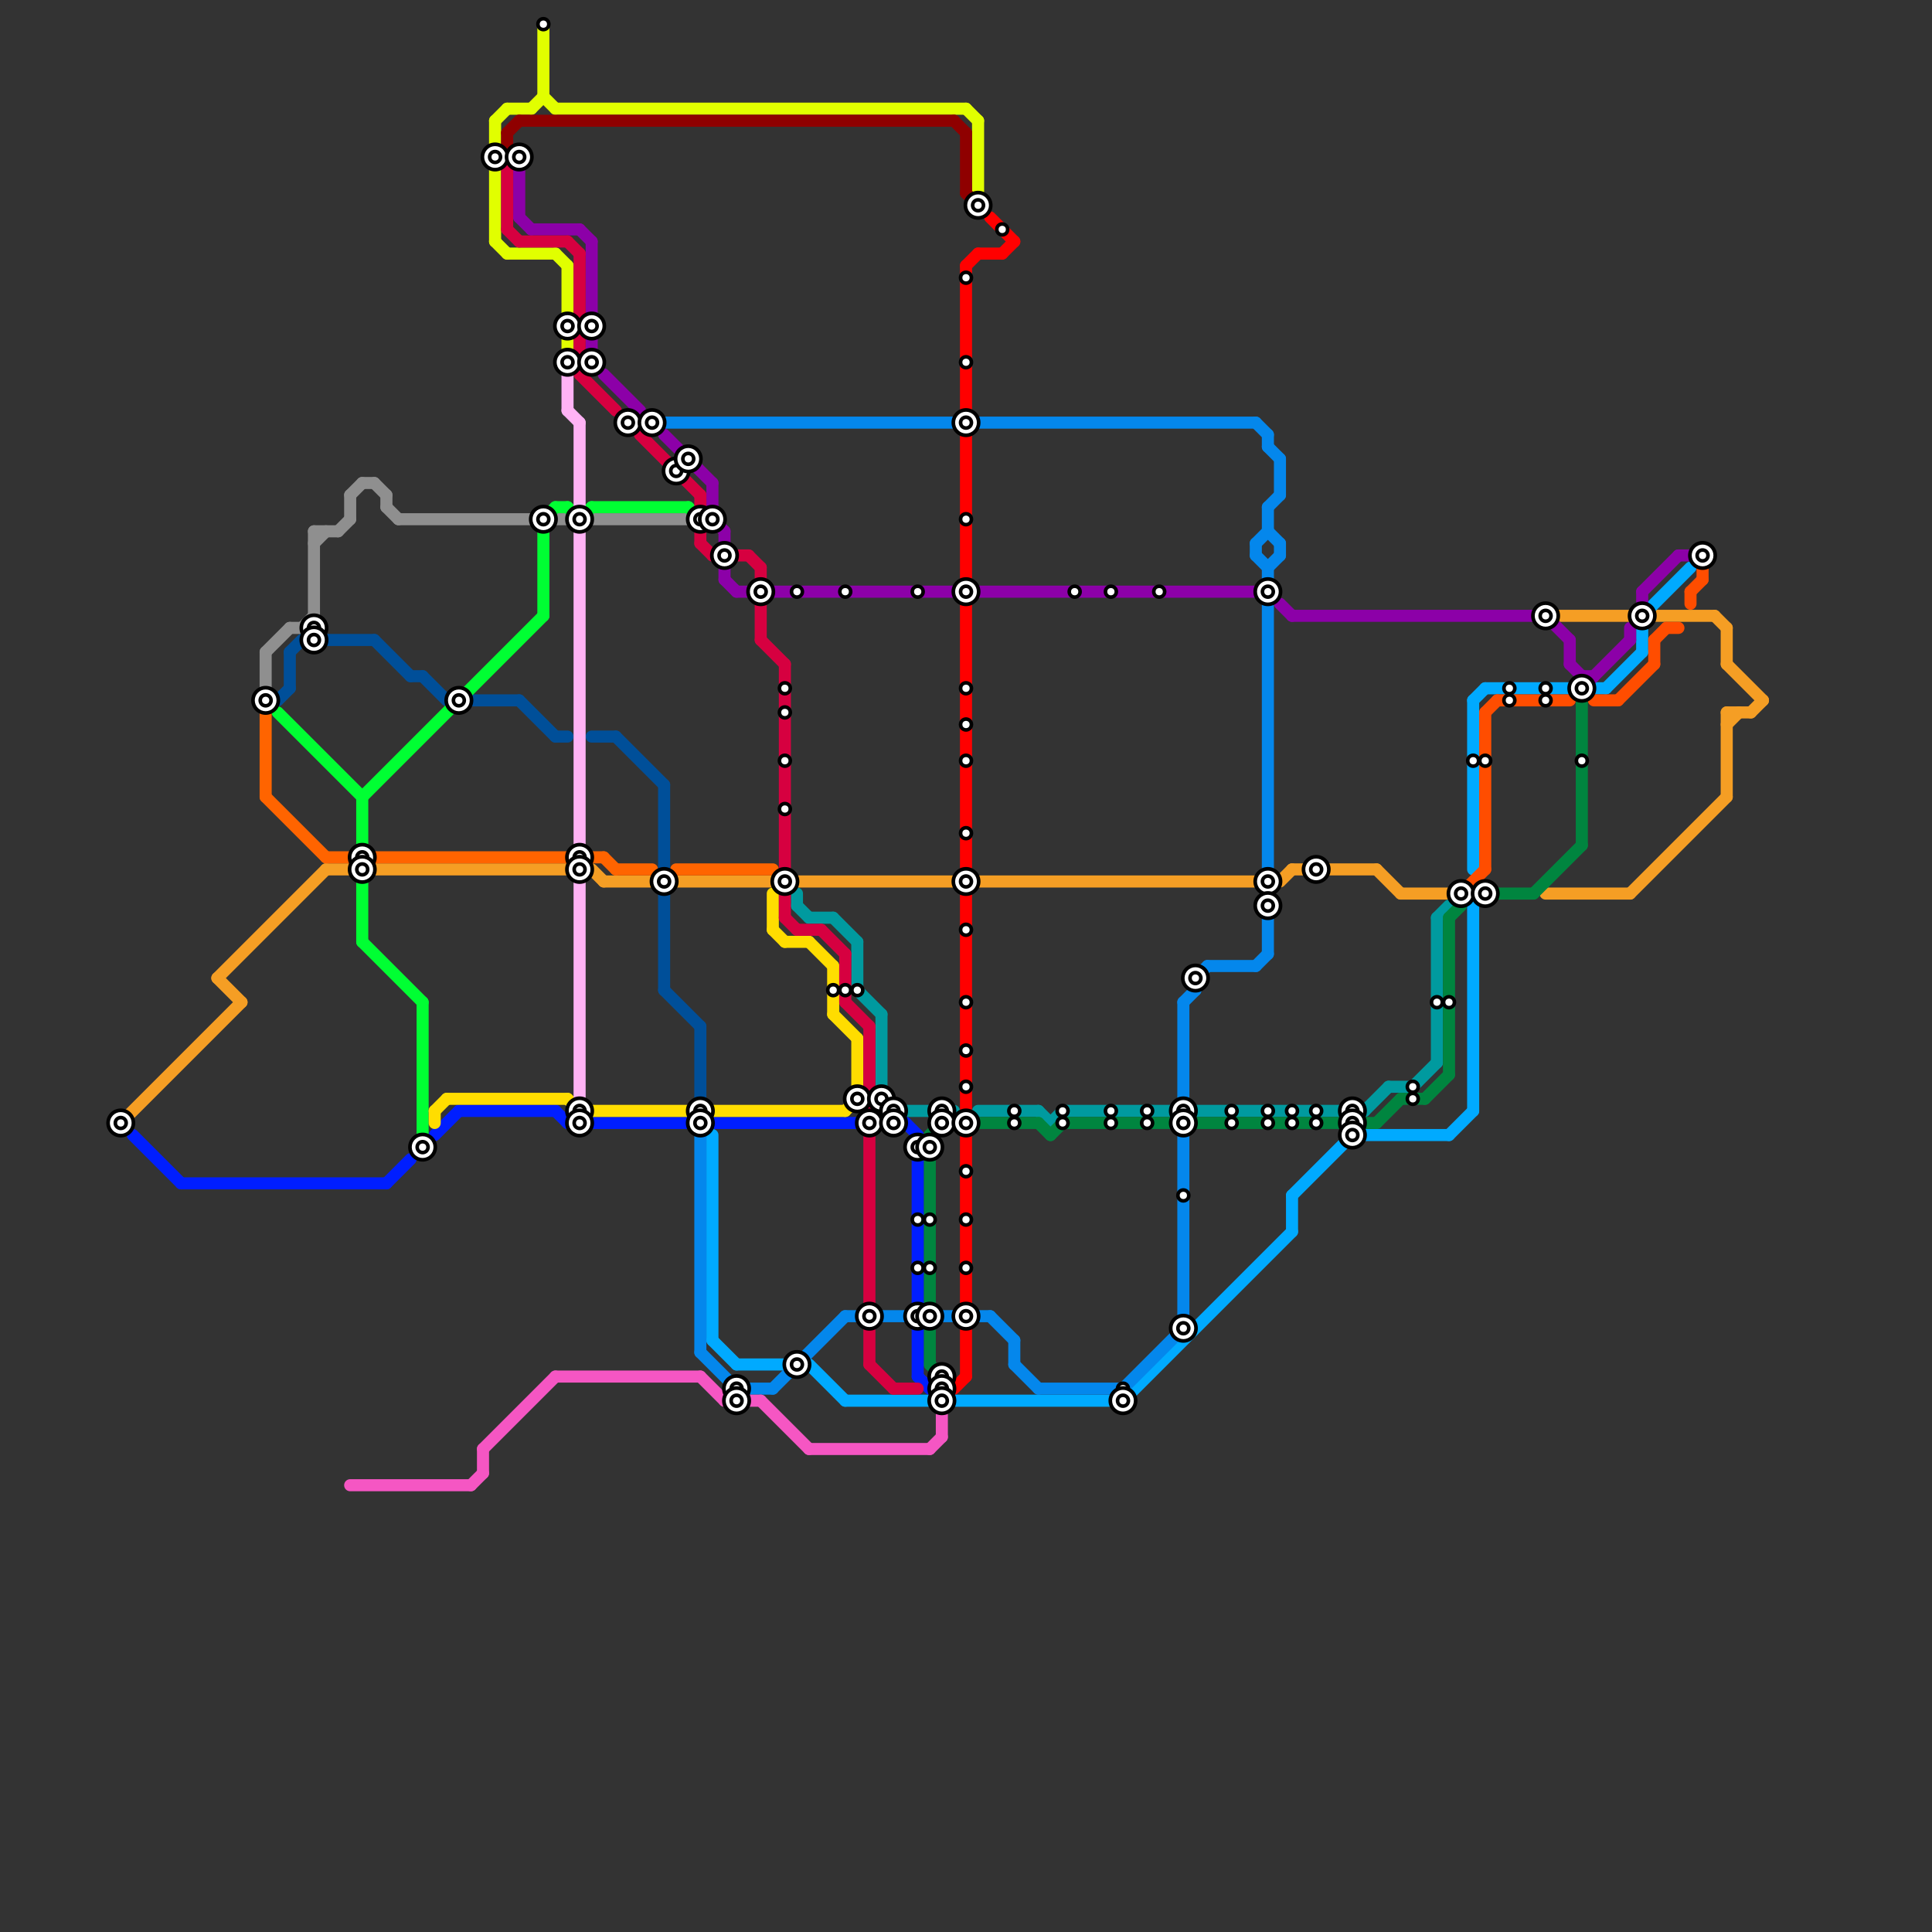 
<svg version="1.1" xmlns="http://www.w3.org/2000/svg" viewBox="0 0 160 160">
<rect x="0" y="0" width="160" height="160" fill="#333333" stroke="none"/>
<style>text { font: 1px Helvetica; font-weight: 600; white-space: pre; dominant-baseline: central; } line { stroke-width: 1; fill: none; stroke-linecap: round; stroke-linejoin: round; } .c0 { stroke: #f59e24 } .c1 { stroke: #00aaff } .c2 { stroke: #0487ec } .c3 { stroke: #8c00a8 } .c4 { stroke: #009a9f } .c5 { stroke: #00853f } .c6 { stroke: #001eff } .c7 { stroke: #ff4d00 } .c8 { stroke: #8f8f8f } .c9 { stroke: #ff6400 } .c10 { stroke: #004f99 } .c11 { stroke: #00ff33 } .c12 { stroke: #f556c3 } .c13 { stroke: #ffdd00 } .c14 { stroke: #e1ff00 } .c15 { stroke: #000000 } .c16 { stroke: #8f0000 } .c17 { stroke: #d60040 } .c18 { stroke: #ffb3f5 } .c19 { stroke: #ff0000 }</style><defs><g id="wm-xf"><circle r="1.2" fill="#000"/><circle r="0.9" fill="#fff"/><circle r="0.6" fill="#000"/><circle r="0.3" fill="#fff"/></g><g id="wm"><circle r="0.6" fill="#000"/><circle r="0.3" fill="#fff"/></g></defs><line class="c0" x1="18" y1="81" x2="27" y2="72"/><line class="c0" x1="31" y1="72" x2="47" y2="72"/><line class="c0" x1="143" y1="59" x2="143" y2="66"/><line class="c0" x1="107" y1="72" x2="114" y2="72"/><line class="c0" x1="10" y1="93" x2="20" y2="83"/><line class="c0" x1="128" y1="74" x2="135" y2="74"/><line class="c0" x1="106" y1="73" x2="107" y2="72"/><line class="c0" x1="143" y1="59" x2="145" y2="59"/><line class="c0" x1="49" y1="72" x2="50" y2="73"/><line class="c0" x1="116" y1="74" x2="120" y2="74"/><line class="c0" x1="18" y1="81" x2="20" y2="83"/><line class="c0" x1="129" y1="51" x2="135" y2="51"/><line class="c0" x1="114" y1="72" x2="116" y2="74"/><line class="c0" x1="137" y1="51" x2="142" y2="51"/><line class="c0" x1="50" y1="73" x2="104" y2="73"/><line class="c0" x1="143" y1="60" x2="144" y2="59"/><line class="c0" x1="27" y1="72" x2="29" y2="72"/><line class="c0" x1="143" y1="55" x2="146" y2="58"/><line class="c0" x1="135" y1="74" x2="143" y2="66"/><line class="c0" x1="145" y1="59" x2="146" y2="58"/><line class="c0" x1="143" y1="52" x2="143" y2="55"/><line class="c0" x1="142" y1="51" x2="143" y2="52"/><circle cx="123" cy="74" r="1" fill="#f59e24" /><line class="c1" x1="133" y1="57" x2="136" y2="54"/><line class="c1" x1="122" y1="75" x2="122" y2="92"/><line class="c1" x1="123" y1="57" x2="130" y2="57"/><line class="c1" x1="122" y1="58" x2="122" y2="72"/><line class="c1" x1="107" y1="99" x2="107" y2="102"/><line class="c1" x1="136" y1="51" x2="140" y2="47"/><line class="c1" x1="93" y1="116" x2="107" y2="102"/><line class="c1" x1="59" y1="111" x2="61" y2="113"/><line class="c1" x1="132" y1="57" x2="133" y2="57"/><line class="c1" x1="67" y1="113" x2="70" y2="116"/><line class="c1" x1="136" y1="51" x2="136" y2="54"/><line class="c1" x1="70" y1="116" x2="93" y2="116"/><line class="c1" x1="107" y1="99" x2="112" y2="94"/><line class="c1" x1="120" y1="94" x2="122" y2="92"/><line class="c1" x1="61" y1="113" x2="65" y2="113"/><line class="c1" x1="122" y1="58" x2="123" y2="57"/><line class="c1" x1="112" y1="94" x2="120" y2="94"/><line class="c1" x1="59" y1="94" x2="59" y2="111"/><line class="c2" x1="105" y1="36" x2="105" y2="37"/><line class="c2" x1="104" y1="35" x2="105" y2="36"/><line class="c2" x1="104" y1="45" x2="104" y2="46"/><line class="c2" x1="70" y1="109" x2="82" y2="109"/><line class="c2" x1="58" y1="94" x2="58" y2="112"/><line class="c2" x1="61" y1="115" x2="64" y2="115"/><line class="c2" x1="105" y1="47" x2="105" y2="79"/><line class="c2" x1="86" y1="115" x2="93" y2="115"/><line class="c2" x1="105" y1="42" x2="105" y2="44"/><line class="c2" x1="84" y1="113" x2="86" y2="115"/><line class="c2" x1="98" y1="83" x2="99" y2="82"/><line class="c2" x1="104" y1="80" x2="105" y2="79"/><line class="c2" x1="99" y1="81" x2="99" y2="82"/><line class="c2" x1="64" y1="115" x2="70" y2="109"/><line class="c2" x1="58" y1="112" x2="61" y2="115"/><line class="c2" x1="98" y1="83" x2="98" y2="110"/><line class="c2" x1="104" y1="45" x2="105" y2="44"/><line class="c2" x1="105" y1="37" x2="106" y2="38"/><line class="c2" x1="52" y1="35" x2="104" y2="35"/><line class="c2" x1="99" y1="81" x2="100" y2="80"/><line class="c2" x1="82" y1="109" x2="84" y2="111"/><line class="c2" x1="105" y1="47" x2="106" y2="46"/><line class="c2" x1="105" y1="44" x2="106" y2="45"/><line class="c2" x1="84" y1="111" x2="84" y2="113"/><line class="c2" x1="93" y1="115" x2="98" y2="110"/><line class="c2" x1="104" y1="46" x2="105" y2="47"/><line class="c2" x1="100" y1="80" x2="104" y2="80"/><line class="c2" x1="106" y1="45" x2="106" y2="46"/><line class="c2" x1="105" y1="42" x2="106" y2="41"/><line class="c2" x1="106" y1="38" x2="106" y2="41"/><circle cx="22" cy="58" r="1" fill="#0487ec" /><circle cx="26" cy="53" r="1" fill="#0487ec" /><line class="c3" x1="130" y1="53" x2="130" y2="55"/><line class="c3" x1="130" y1="55" x2="131" y2="56"/><line class="c3" x1="61" y1="49" x2="79" y2="49"/><line class="c3" x1="50" y1="31" x2="53" y2="34"/><line class="c3" x1="106" y1="50" x2="107" y2="51"/><line class="c3" x1="131" y1="56" x2="131" y2="57"/><line class="c3" x1="60" y1="47" x2="60" y2="48"/><line class="c3" x1="107" y1="51" x2="128" y2="51"/><line class="c3" x1="43" y1="14" x2="43" y2="18"/><line class="c3" x1="44" y1="19" x2="48" y2="19"/><line class="c3" x1="60" y1="48" x2="61" y2="49"/><line class="c3" x1="59" y1="43" x2="60" y2="44"/><line class="c3" x1="43" y1="18" x2="44" y2="19"/><line class="c3" x1="49" y1="20" x2="49" y2="26"/><line class="c3" x1="135" y1="52" x2="135" y2="53"/><line class="c3" x1="131" y1="57" x2="135" y2="53"/><line class="c3" x1="128" y1="51" x2="130" y2="53"/><line class="c3" x1="139" y1="46" x2="141" y2="46"/><line class="c3" x1="81" y1="49" x2="104" y2="49"/><line class="c3" x1="136" y1="49" x2="139" y2="46"/><line class="c3" x1="55" y1="36" x2="59" y2="40"/><line class="c3" x1="131" y1="56" x2="132" y2="56"/><line class="c3" x1="59" y1="40" x2="59" y2="43"/><line class="c3" x1="48" y1="19" x2="49" y2="20"/><line class="c3" x1="49" y1="28" x2="49" y2="29"/><line class="c3" x1="136" y1="49" x2="136" y2="50"/><line class="c3" x1="60" y1="44" x2="60" y2="45"/><line class="c4" x1="71" y1="78" x2="71" y2="82"/><line class="c4" x1="66" y1="75" x2="67" y2="76"/><line class="c4" x1="113" y1="92" x2="115" y2="90"/><line class="c4" x1="81" y1="92" x2="86" y2="92"/><line class="c4" x1="73" y1="91" x2="74" y2="92"/><line class="c4" x1="88" y1="92" x2="97" y2="92"/><line class="c4" x1="74" y1="92" x2="79" y2="92"/><line class="c4" x1="99" y1="92" x2="113" y2="92"/><line class="c4" x1="69" y1="76" x2="71" y2="78"/><line class="c4" x1="117" y1="90" x2="119" y2="88"/><line class="c4" x1="73" y1="84" x2="73" y2="91"/><line class="c4" x1="71" y1="82" x2="73" y2="84"/><line class="c4" x1="119" y1="76" x2="120" y2="75"/><line class="c4" x1="87" y1="93" x2="88" y2="92"/><line class="c4" x1="115" y1="90" x2="117" y2="90"/><line class="c4" x1="67" y1="76" x2="69" y2="76"/><line class="c4" x1="66" y1="74" x2="66" y2="75"/><line class="c4" x1="119" y1="76" x2="119" y2="88"/><line class="c4" x1="86" y1="92" x2="87" y2="93"/><line class="c5" x1="118" y1="91" x2="120" y2="89"/><line class="c5" x1="87" y1="94" x2="88" y2="93"/><line class="c5" x1="114" y1="93" x2="116" y2="91"/><line class="c5" x1="116" y1="91" x2="118" y2="91"/><line class="c5" x1="77" y1="113" x2="78" y2="114"/><line class="c5" x1="124" y1="74" x2="127" y2="74"/><line class="c5" x1="120" y1="76" x2="121" y2="75"/><line class="c5" x1="127" y1="74" x2="131" y2="70"/><line class="c5" x1="88" y1="93" x2="97" y2="93"/><line class="c5" x1="77" y1="94" x2="77" y2="108"/><line class="c5" x1="86" y1="93" x2="87" y2="94"/><line class="c5" x1="131" y1="58" x2="131" y2="70"/><line class="c5" x1="78" y1="93" x2="79" y2="93"/><line class="c5" x1="77" y1="94" x2="78" y2="93"/><line class="c5" x1="99" y1="93" x2="114" y2="93"/><line class="c5" x1="77" y1="110" x2="77" y2="113"/><line class="c5" x1="81" y1="93" x2="86" y2="93"/><line class="c5" x1="120" y1="76" x2="120" y2="89"/><line class="c6" x1="73" y1="93" x2="75" y2="93"/><line class="c6" x1="36" y1="94" x2="38" y2="92"/><line class="c6" x1="15" y1="98" x2="32" y2="98"/><line class="c6" x1="76" y1="94" x2="76" y2="108"/><line class="c6" x1="77" y1="115" x2="78" y2="115"/><line class="c6" x1="32" y1="98" x2="34" y2="96"/><line class="c6" x1="38" y1="92" x2="46" y2="92"/><line class="c6" x1="11" y1="94" x2="15" y2="98"/><line class="c6" x1="47" y1="93" x2="71" y2="93"/><line class="c6" x1="76" y1="114" x2="77" y2="115"/><line class="c6" x1="75" y1="93" x2="76" y2="94"/><line class="c6" x1="46" y1="92" x2="47" y2="93"/><line class="c6" x1="76" y1="110" x2="76" y2="114"/><line class="c7" x1="138" y1="52" x2="139" y2="52"/><line class="c7" x1="134" y1="58" x2="137" y2="55"/><line class="c7" x1="140" y1="49" x2="141" y2="48"/><line class="c7" x1="124" y1="58" x2="130" y2="58"/><line class="c7" x1="123" y1="59" x2="123" y2="72"/><line class="c7" x1="121" y1="74" x2="123" y2="72"/><line class="c7" x1="140" y1="49" x2="140" y2="50"/><line class="c7" x1="132" y1="58" x2="134" y2="58"/><line class="c7" x1="137" y1="53" x2="137" y2="55"/><line class="c7" x1="123" y1="59" x2="124" y2="58"/><line class="c7" x1="137" y1="53" x2="138" y2="52"/><line class="c7" x1="141" y1="47" x2="141" y2="48"/><line class="c8" x1="29" y1="41" x2="29" y2="43"/><line class="c8" x1="26" y1="44" x2="26" y2="52"/><line class="c8" x1="22" y1="54" x2="22" y2="57"/><line class="c8" x1="25" y1="52" x2="26" y2="51"/><line class="c8" x1="28" y1="44" x2="29" y2="43"/><line class="c8" x1="26" y1="44" x2="28" y2="44"/><line class="c8" x1="49" y1="43" x2="57" y2="43"/><line class="c8" x1="30" y1="40" x2="31" y2="40"/><line class="c8" x1="46" y1="43" x2="47" y2="43"/><line class="c8" x1="29" y1="41" x2="30" y2="40"/><line class="c8" x1="31" y1="40" x2="32" y2="41"/><line class="c8" x1="32" y1="41" x2="32" y2="42"/><line class="c8" x1="33" y1="43" x2="44" y2="43"/><line class="c8" x1="26" y1="45" x2="27" y2="44"/><line class="c8" x1="22" y1="54" x2="24" y2="52"/><line class="c8" x1="24" y1="52" x2="26" y2="52"/><line class="c8" x1="32" y1="42" x2="33" y2="43"/><line class="c9" x1="27" y1="71" x2="29" y2="71"/><line class="c9" x1="22" y1="59" x2="22" y2="66"/><line class="c9" x1="49" y1="71" x2="50" y2="71"/><line class="c9" x1="56" y1="72" x2="64" y2="72"/><line class="c9" x1="50" y1="71" x2="51" y2="72"/><line class="c9" x1="31" y1="71" x2="47" y2="71"/><line class="c9" x1="51" y1="72" x2="54" y2="72"/><line class="c9" x1="22" y1="66" x2="27" y2="71"/><line class="c10" x1="31" y1="53" x2="34" y2="56"/><line class="c10" x1="55" y1="82" x2="58" y2="85"/><line class="c10" x1="24" y1="54" x2="24" y2="57"/><line class="c10" x1="55" y1="74" x2="55" y2="82"/><line class="c10" x1="27" y1="53" x2="31" y2="53"/><line class="c10" x1="58" y1="85" x2="58" y2="91"/><line class="c10" x1="23" y1="58" x2="24" y2="57"/><line class="c10" x1="43" y1="58" x2="46" y2="61"/><line class="c10" x1="34" y1="56" x2="35" y2="56"/><line class="c10" x1="39" y1="58" x2="43" y2="58"/><line class="c10" x1="24" y1="54" x2="25" y2="53"/><line class="c10" x1="49" y1="61" x2="51" y2="61"/><line class="c10" x1="55" y1="65" x2="55" y2="72"/><line class="c10" x1="51" y1="61" x2="55" y2="65"/><line class="c10" x1="35" y1="56" x2="37" y2="58"/><line class="c10" x1="46" y1="61" x2="47" y2="61"/><line class="c11" x1="49" y1="42" x2="57" y2="42"/><line class="c11" x1="30" y1="66" x2="30" y2="78"/><line class="c11" x1="30" y1="66" x2="45" y2="51"/><line class="c11" x1="23" y1="59" x2="30" y2="66"/><line class="c11" x1="47" y1="42" x2="48" y2="43"/><line class="c11" x1="45" y1="43" x2="46" y2="42"/><line class="c11" x1="45" y1="43" x2="45" y2="51"/><line class="c11" x1="35" y1="83" x2="35" y2="95"/><line class="c11" x1="48" y1="43" x2="49" y2="42"/><line class="c11" x1="30" y1="78" x2="35" y2="83"/><line class="c11" x1="57" y1="42" x2="58" y2="43"/><line class="c11" x1="46" y1="42" x2="47" y2="42"/><line class="c12" x1="39" y1="123" x2="40" y2="122"/><line class="c12" x1="46" y1="114" x2="58" y2="114"/><line class="c12" x1="78" y1="117" x2="78" y2="119"/><line class="c12" x1="67" y1="120" x2="77" y2="120"/><line class="c12" x1="40" y1="120" x2="46" y2="114"/><line class="c12" x1="29" y1="123" x2="39" y2="123"/><line class="c12" x1="58" y1="114" x2="60" y2="116"/><line class="c12" x1="40" y1="120" x2="40" y2="122"/><line class="c12" x1="60" y1="116" x2="63" y2="116"/><line class="c12" x1="63" y1="116" x2="67" y2="120"/><line class="c12" x1="77" y1="120" x2="78" y2="119"/><line class="c13" x1="69" y1="84" x2="71" y2="86"/><line class="c13" x1="65" y1="78" x2="67" y2="78"/><line class="c13" x1="69" y1="80" x2="69" y2="84"/><line class="c13" x1="64" y1="74" x2="64" y2="77"/><line class="c13" x1="48" y1="92" x2="70" y2="92"/><line class="c13" x1="71" y1="86" x2="71" y2="91"/><line class="c13" x1="36" y1="92" x2="37" y2="91"/><line class="c13" x1="47" y1="91" x2="48" y2="92"/><line class="c13" x1="64" y1="77" x2="65" y2="78"/><line class="c13" x1="37" y1="91" x2="47" y2="91"/><line class="c13" x1="67" y1="78" x2="69" y2="80"/><line class="c13" x1="70" y1="92" x2="71" y2="91"/><line class="c13" x1="36" y1="92" x2="36" y2="93"/><circle cx="80" cy="93" r="1" fill="#ffdd00" /><circle cx="72" cy="93" r="1" fill="#ffdd00" /><line class="c14" x1="41" y1="14" x2="41" y2="20"/><line class="c14" x1="46" y1="9" x2="80" y2="9"/><line class="c14" x1="41" y1="10" x2="41" y2="12"/><line class="c14" x1="42" y1="9" x2="44" y2="9"/><line class="c14" x1="47" y1="22" x2="47" y2="29"/><line class="c14" x1="45" y1="8" x2="46" y2="9"/><line class="c14" x1="46" y1="21" x2="47" y2="22"/><line class="c14" x1="44" y1="9" x2="45" y2="8"/><line class="c14" x1="80" y1="9" x2="81" y2="10"/><line class="c14" x1="81" y1="10" x2="81" y2="16"/><line class="c14" x1="41" y1="10" x2="42" y2="9"/><line class="c14" x1="41" y1="20" x2="42" y2="21"/><line class="c14" x1="45" y1="2" x2="45" y2="8"/><line class="c14" x1="42" y1="21" x2="46" y2="21"/><line class="c15" x1="48" y1="27" x2="49" y2="27"/><line class="c15" x1="41" y1="13" x2="43" y2="13"/><line class="c15" x1="47" y1="30" x2="49" y2="30"/><line class="c16" x1="79" y1="10" x2="80" y2="11"/><line class="c16" x1="80" y1="16" x2="81" y2="17"/><line class="c16" x1="80" y1="11" x2="80" y2="16"/><line class="c16" x1="42" y1="11" x2="42" y2="12"/><line class="c16" x1="42" y1="11" x2="43" y2="10"/><line class="c16" x1="43" y1="10" x2="79" y2="10"/><line class="c17" x1="62" y1="46" x2="63" y2="47"/><line class="c17" x1="65" y1="76" x2="66" y2="77"/><line class="c17" x1="42" y1="14" x2="42" y2="19"/><line class="c17" x1="72" y1="85" x2="72" y2="92"/><line class="c17" x1="63" y1="47" x2="63" y2="48"/><line class="c17" x1="72" y1="94" x2="72" y2="108"/><line class="c17" x1="58" y1="44" x2="58" y2="45"/><line class="c17" x1="74" y1="115" x2="76" y2="115"/><line class="c17" x1="63" y1="50" x2="63" y2="53"/><line class="c17" x1="43" y1="20" x2="47" y2="20"/><line class="c17" x1="58" y1="45" x2="59" y2="46"/><line class="c17" x1="72" y1="110" x2="72" y2="113"/><line class="c17" x1="48" y1="31" x2="51" y2="34"/><line class="c17" x1="70" y1="79" x2="70" y2="83"/><line class="c17" x1="58" y1="41" x2="58" y2="42"/><line class="c17" x1="48" y1="28" x2="48" y2="29"/><line class="c17" x1="63" y1="53" x2="65" y2="55"/><line class="c17" x1="72" y1="113" x2="74" y2="115"/><line class="c17" x1="59" y1="46" x2="62" y2="46"/><line class="c17" x1="65" y1="74" x2="65" y2="76"/><line class="c17" x1="70" y1="83" x2="72" y2="85"/><line class="c17" x1="65" y1="55" x2="65" y2="72"/><line class="c17" x1="47" y1="20" x2="48" y2="21"/><line class="c17" x1="42" y1="19" x2="43" y2="20"/><line class="c17" x1="53" y1="36" x2="58" y2="41"/><line class="c17" x1="68" y1="77" x2="70" y2="79"/><line class="c17" x1="66" y1="77" x2="68" y2="77"/><line class="c17" x1="48" y1="21" x2="48" y2="26"/><line class="c18" x1="47" y1="31" x2="47" y2="34"/><line class="c18" x1="47" y1="34" x2="48" y2="35"/><line class="c18" x1="48" y1="35" x2="48" y2="42"/><line class="c18" x1="48" y1="44" x2="48" y2="91"/><line class="c19" x1="82" y1="18" x2="84" y2="20"/><line class="c19" x1="80" y1="22" x2="80" y2="34"/><line class="c19" x1="80" y1="110" x2="80" y2="114"/><line class="c19" x1="80" y1="22" x2="81" y2="21"/><line class="c19" x1="81" y1="21" x2="83" y2="21"/><line class="c19" x1="79" y1="115" x2="80" y2="114"/><line class="c19" x1="83" y1="21" x2="84" y2="20"/><line class="c19" x1="80" y1="74" x2="80" y2="92"/><line class="c19" x1="80" y1="36" x2="80" y2="72"/><line class="c19" x1="80" y1="94" x2="80" y2="108"/>

<use x="10" y="93" href="#wm-xf"/><use x="102" y="92" href="#wm"/><use x="102" y="93" href="#wm"/><use x="105" y="49" href="#wm-xf"/><use x="105" y="73" href="#wm-xf"/><use x="105" y="75" href="#wm-xf"/><use x="105" y="92" href="#wm"/><use x="105" y="93" href="#wm"/><use x="107" y="92" href="#wm"/><use x="107" y="93" href="#wm"/><use x="109" y="72" href="#wm-xf"/><use x="109" y="92" href="#wm"/><use x="109" y="93" href="#wm"/><use x="112" y="92" href="#wm-xf"/><use x="112" y="93" href="#wm-xf"/><use x="112" y="94" href="#wm-xf"/><use x="117" y="90" href="#wm"/><use x="117" y="91" href="#wm"/><use x="119" y="83" href="#wm"/><use x="120" y="83" href="#wm"/><use x="121" y="74" href="#wm-xf"/><use x="122" y="63" href="#wm"/><use x="123" y="63" href="#wm"/><use x="123" y="74" href="#wm-xf"/><use x="125" y="57" href="#wm"/><use x="125" y="58" href="#wm"/><use x="128" y="51" href="#wm-xf"/><use x="128" y="57" href="#wm"/><use x="128" y="58" href="#wm"/><use x="131" y="57" href="#wm-xf"/><use x="131" y="63" href="#wm"/><use x="136" y="51" href="#wm-xf"/><use x="141" y="46" href="#wm-xf"/><use x="22" y="58" href="#wm-xf"/><use x="26" y="52" href="#wm-xf"/><use x="26" y="53" href="#wm-xf"/><use x="30" y="71" href="#wm-xf"/><use x="30" y="72" href="#wm-xf"/><use x="35" y="95" href="#wm-xf"/><use x="38" y="58" href="#wm-xf"/><use x="41" y="13" href="#wm-xf"/><use x="43" y="13" href="#wm-xf"/><use x="45" y="2" href="#wm"/><use x="45" y="43" href="#wm-xf"/><use x="47" y="27" href="#wm-xf"/><use x="47" y="30" href="#wm-xf"/><use x="48" y="43" href="#wm-xf"/><use x="48" y="71" href="#wm-xf"/><use x="48" y="72" href="#wm-xf"/><use x="48" y="92" href="#wm-xf"/><use x="48" y="93" href="#wm-xf"/><use x="49" y="27" href="#wm-xf"/><use x="49" y="30" href="#wm-xf"/><use x="52" y="35" href="#wm-xf"/><use x="54" y="35" href="#wm-xf"/><use x="55" y="73" href="#wm-xf"/><use x="56" y="39" href="#wm-xf"/><use x="57" y="38" href="#wm-xf"/><use x="58" y="43" href="#wm-xf"/><use x="58" y="92" href="#wm-xf"/><use x="58" y="93" href="#wm-xf"/><use x="59" y="43" href="#wm-xf"/><use x="60" y="46" href="#wm-xf"/><use x="61" y="115" href="#wm-xf"/><use x="61" y="116" href="#wm-xf"/><use x="63" y="49" href="#wm-xf"/><use x="65" y="57" href="#wm"/><use x="65" y="59" href="#wm"/><use x="65" y="63" href="#wm"/><use x="65" y="67" href="#wm"/><use x="65" y="73" href="#wm-xf"/><use x="66" y="113" href="#wm-xf"/><use x="66" y="49" href="#wm"/><use x="69" y="82" href="#wm"/><use x="70" y="49" href="#wm"/><use x="70" y="82" href="#wm"/><use x="71" y="82" href="#wm"/><use x="71" y="91" href="#wm-xf"/><use x="72" y="109" href="#wm-xf"/><use x="72" y="93" href="#wm-xf"/><use x="73" y="91" href="#wm-xf"/><use x="74" y="92" href="#wm-xf"/><use x="74" y="93" href="#wm-xf"/><use x="76" y="101" href="#wm"/><use x="76" y="105" href="#wm"/><use x="76" y="109" href="#wm-xf"/><use x="76" y="49" href="#wm"/><use x="76" y="95" href="#wm-xf"/><use x="77" y="101" href="#wm"/><use x="77" y="105" href="#wm"/><use x="77" y="109" href="#wm-xf"/><use x="77" y="95" href="#wm-xf"/><use x="78" y="114" href="#wm-xf"/><use x="78" y="115" href="#wm-xf"/><use x="78" y="116" href="#wm-xf"/><use x="78" y="92" href="#wm-xf"/><use x="78" y="93" href="#wm-xf"/><use x="80" y="101" href="#wm"/><use x="80" y="105" href="#wm"/><use x="80" y="109" href="#wm-xf"/><use x="80" y="23" href="#wm"/><use x="80" y="30" href="#wm"/><use x="80" y="35" href="#wm-xf"/><use x="80" y="43" href="#wm"/><use x="80" y="49" href="#wm-xf"/><use x="80" y="57" href="#wm"/><use x="80" y="60" href="#wm"/><use x="80" y="63" href="#wm"/><use x="80" y="69" href="#wm"/><use x="80" y="73" href="#wm-xf"/><use x="80" y="77" href="#wm"/><use x="80" y="83" href="#wm"/><use x="80" y="87" href="#wm"/><use x="80" y="90" href="#wm"/><use x="80" y="93" href="#wm-xf"/><use x="80" y="97" href="#wm"/><use x="81" y="17" href="#wm-xf"/><use x="83" y="19" href="#wm"/><use x="84" y="92" href="#wm"/><use x="84" y="93" href="#wm"/><use x="88" y="92" href="#wm"/><use x="88" y="93" href="#wm"/><use x="89" y="49" href="#wm"/><use x="92" y="49" href="#wm"/><use x="92" y="92" href="#wm"/><use x="92" y="93" href="#wm"/><use x="93" y="115" href="#wm"/><use x="93" y="116" href="#wm-xf"/><use x="95" y="92" href="#wm"/><use x="95" y="93" href="#wm"/><use x="96" y="49" href="#wm"/><use x="98" y="110" href="#wm-xf"/><use x="98" y="92" href="#wm-xf"/><use x="98" y="93" href="#wm-xf"/><use x="98" y="99" href="#wm"/><use x="99" y="81" href="#wm-xf"/>
</svg>

